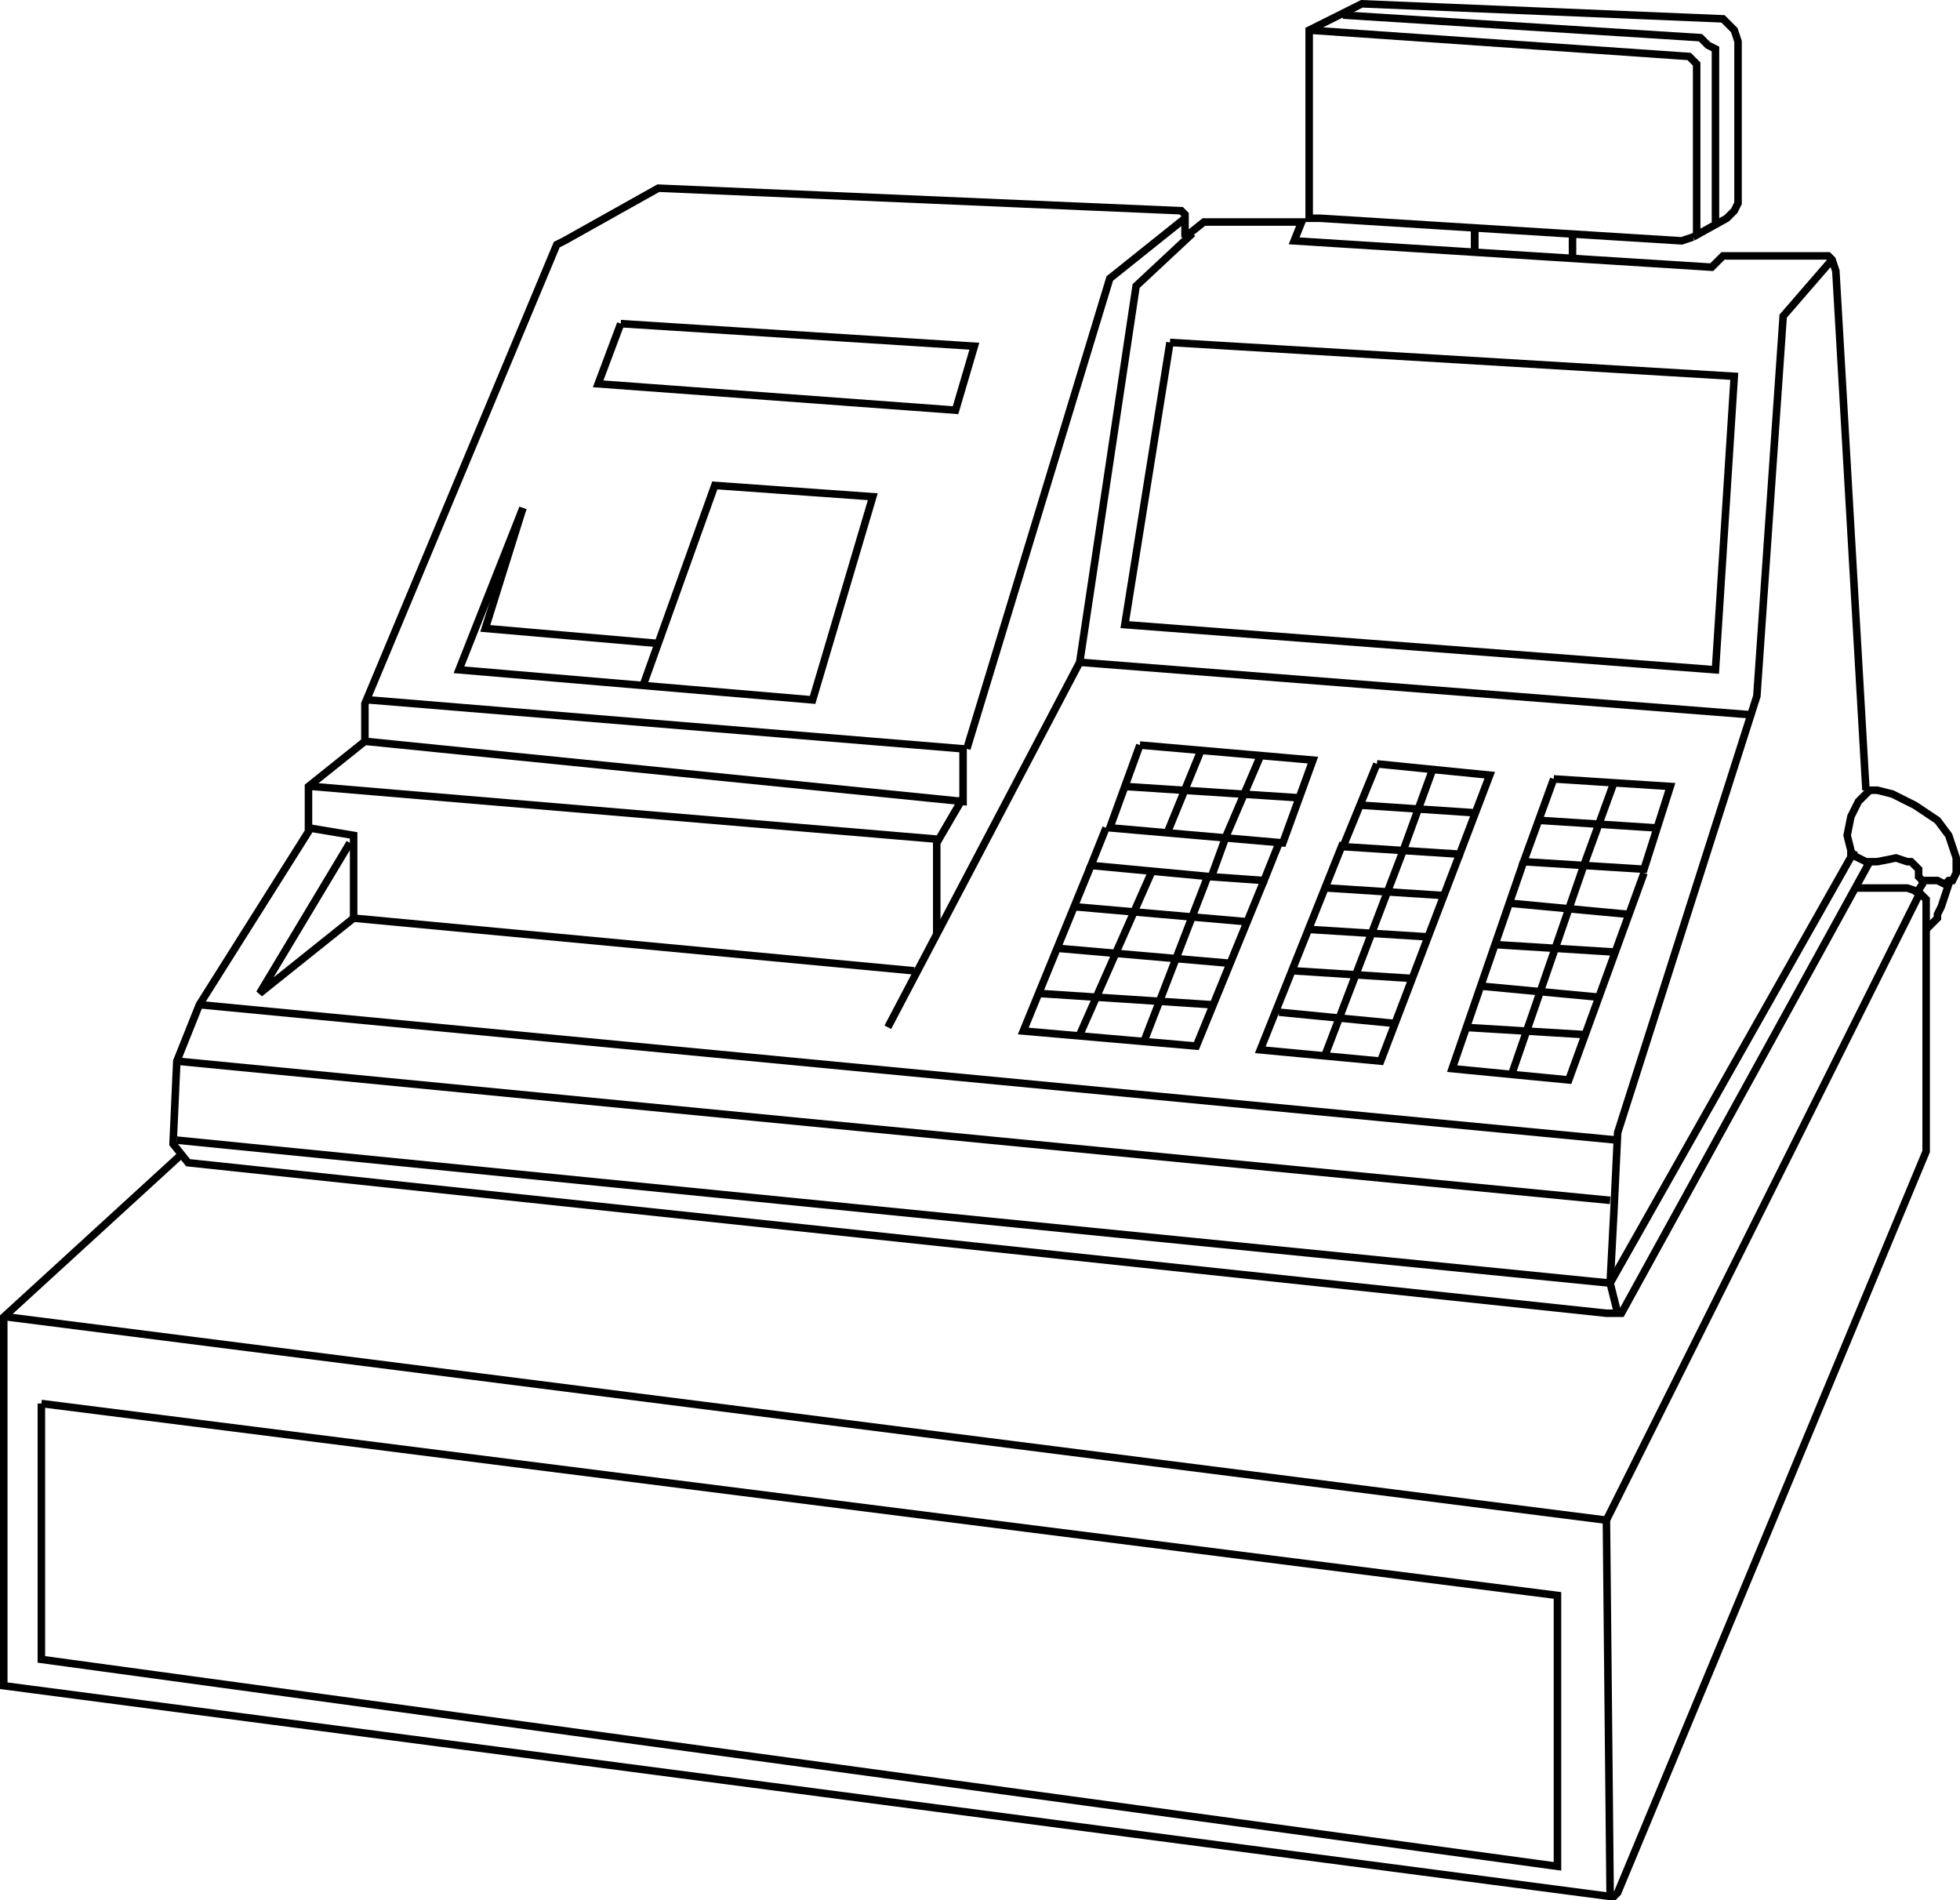 <svg xmlns="http://www.w3.org/2000/svg" width="521" height="505.01" version="1.2"><g fill="none" fill-rule="evenodd" stroke="#000" stroke-miterlimit="2" stroke-width="2" font-family="'Sans Serif'" font-size="12.5" font-weight="400"><path d="m427 403.01 1 101m59-435-13 15-7 101-37 116-1 21-1 19 2 8"/><path d="m47 303.01 381 38 65-115m-446 56 381 37m-375-52 377 36m-332-117 158 13v14l-159-16"/><path d="m317 62.01-15 14-15 100-51 97"/><path d="m315 58.01-20 16-38 125m-1 13-7 12v24m-166-39 166 14m-167-3 12 2v22l149 14"/><path d="m93 224.01-24 40 25-20m254-236 101 7 1 1 1 1v46"/><path d="M456 59.01v-46l-2-1-2-2-95-6m-70 172 179 14m-163 8 46 4-8 22-46-4 8-22m-4 11 46 3m-26-12-9 22m25-21-9 21m40-19 30 3-8 21-31-2 9-22m-4 11 30 2m-11-12-8 22m40-19 31 2-7 22-32-2 8-22m-4 11 31 2m-11-12-8 22"/><path d="m294 220.01-4 10 32 3 4-11m-4 11 14 1 4-10"/><path d="m290 230.01-18 44 46 4 18-44m-30-2-19 43m34-42-17 44m-18-36 46 4m-51 7 46 4m-51 8 46 3m35-43-22 55 32 3 21-55m-15-1-21 55m1-45 31 2m-36 9 32 2m-36 9 31 2m-35 9 31 3m34-43-19 55 31 3 20-55m-16-2-19 55m-1-45 32 3m-36 8 32 2m-36 9 32 3m-36 8 33 2"/><path d="m48 307.01-47 43v98l427 56h1l1-1 82-197v-67l-2-2-3-1h-14"/><path d="m2 350.01 425 54 83-166"/><path d="m497 229.01-66 120h-4l-377-40-4-5 1-22 6-15 29-46v-12l15-12v-10l51-122 2-1 25-14 139 6 1 1v6l5-4h26l-2 5 111 7 3-3h28l1 1 1 3 8 138m-104-150v6m26-4v6m-26-8v6m26-1v4m-407 304 403 51v72l-403-55v-68m498-135 2-3v-1h4l2 1h1l-2 6-1 2v1l-2 2-1 1"/><path d="m511 234.01-1-1v-2l-1-1-1-1h-1l-3-1-5 1h-3l-2-1-2-1v-1l-1-4 1-5 2-4 2-2 1-1h2l4 1 6 3 6 4 3 4 2 6v4l-1 2h-1l-1 1m-378-100-17 43 94 8 16-54-42-3-19 53"/><path d="m139 135.01-10 32 46 4m-10-85 94 6-5 17-95-7 6-16m146 5 150 9-5 78-157-12 12-75m139-28-3 1-96-6h-3v-50l14-7 96 4 2 2 1 1 1 3v43l-1 2-2 2-9 5m-58-2v6"/></g></svg>
